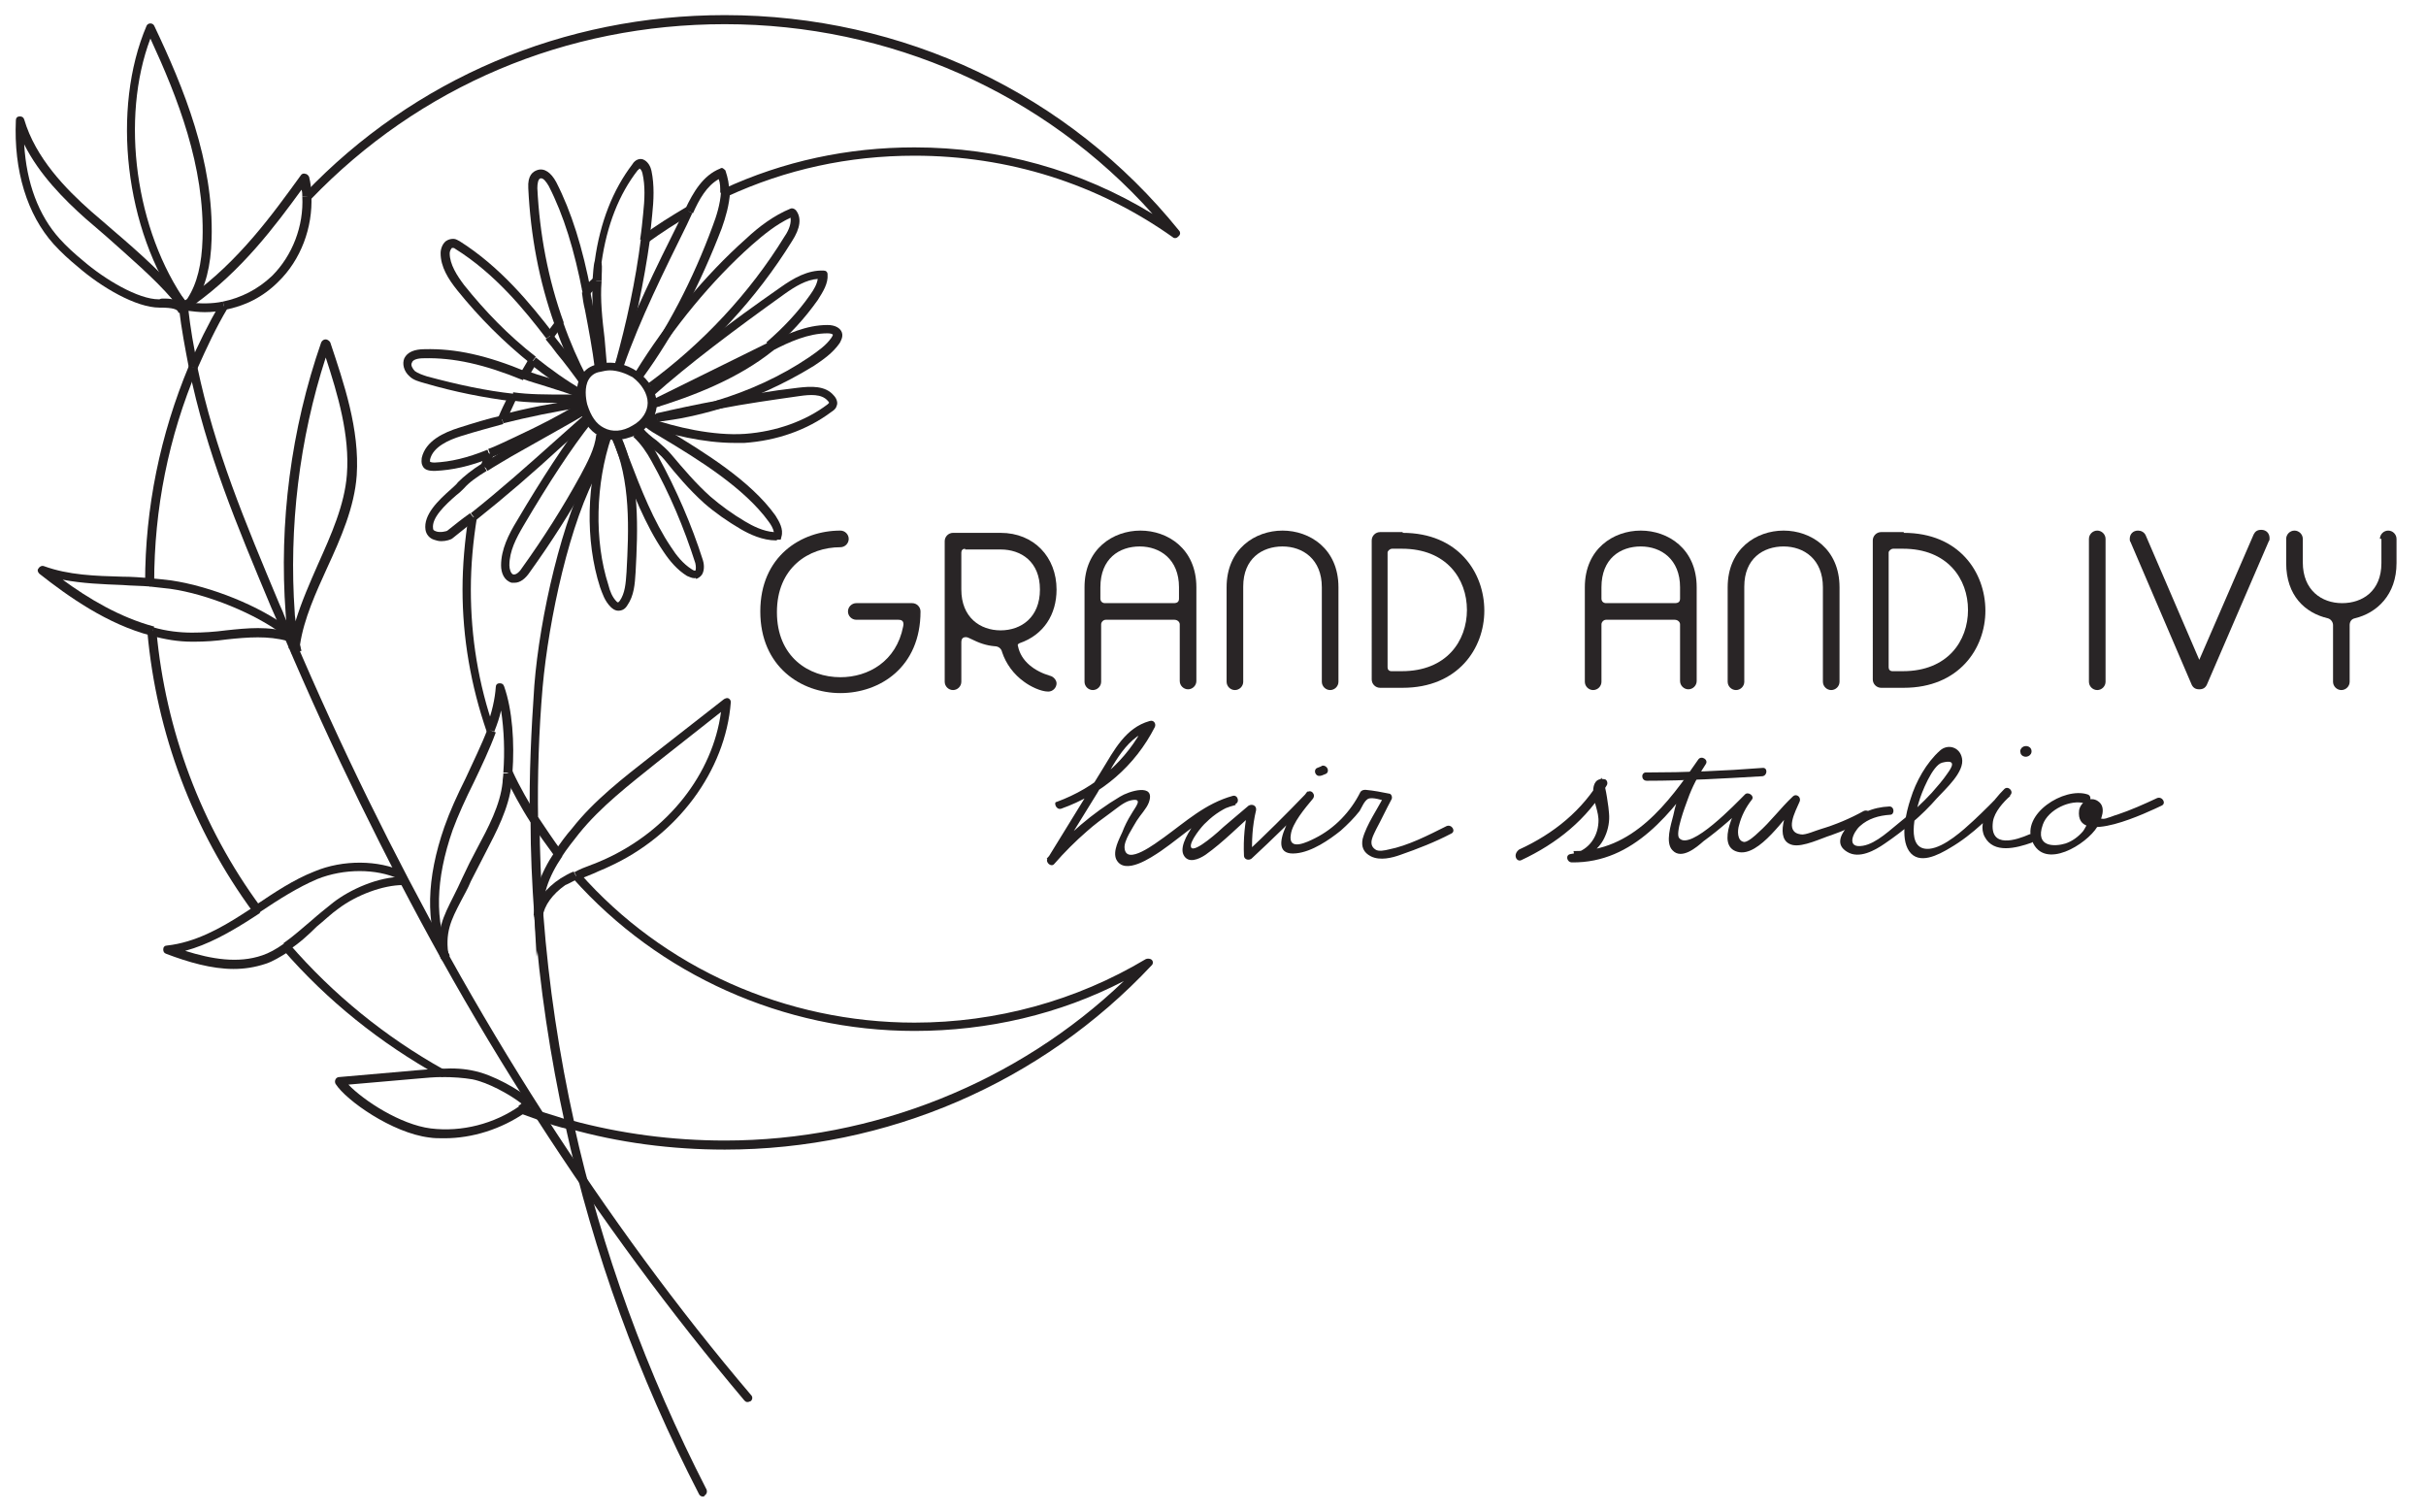 <?xml version="1.0" encoding="utf-8"?>
<!-- Generator: Adobe Illustrator 26.0.1, SVG Export Plug-In . SVG Version: 6.00 Build 0)  -->
<svg version="1.1" id="Layer_4" xmlns="http://www.w3.org/2000/svg" xmlns:xlink="http://www.w3.org/1999/xlink" x="0px" y="0px"
	 viewBox="0 0 321 200" style="enable-background:new 0 0 321 200;" xml:space="preserve">
<style type="text/css">
	.st0{opacity:0.97;}
	.st1{fill:#231F20;}
	.st2{fill:none;}
</style>
<g class="st0">
	<path class="st1" d="M113.3,82c-0.6,0-1.1-0.5-1.1-1.1s0.5-1.1,1.1-1.1h7.4c0.6,0,1.1,0.5,1.1,1.1c0,7.4-5.4,10.8-10.6,10.8
		c-5.2,0-10.6-3.5-10.6-10.8c0-7.3,5.4-10.7,10.6-10.7c0.6,0,1.1,0.5,1.1,1.1s-0.5,1.1-1.1,1.1c-4.2,0-8.4,2.7-8.4,8.6
		c0,5.9,4.2,8.6,8.4,8.6c3.7,0,7.4-2.1,8.3-6.7c0.2-0.8-0.3-0.9-0.6-0.9H113.3z"/>
	<path class="st1" d="M138.9,89.4c0.5,0.1,0.9,0.6,0.9,1c0,0.6-0.5,1.1-1.1,1.1c-1,0-2.4-0.7-3.2-1.3c-1.4-1-2.4-2.4-2.9-3.9
		c-0.1-0.5-0.5-0.8-1-0.8c-1.1-0.1-2-0.4-3.2-1c-0.2-0.1-0.4-0.2-0.6-0.2c-0.4,0-0.6,0.2-0.6,0.7v5.2c0,0.6-0.5,1.1-1.1,1.1
		c-0.6,0-1.1-0.5-1.1-1.1V71.6c0-0.6,0.5-1.1,1.1-1.1h6.3c4.4,0,7.4,3.2,7.4,7.5c0,3.3-1.7,6-4.9,7.1c-0.2,0.1-0.3,0.2-0.2,0.4
		C135.1,87.5,136.9,88.8,138.9,89.4z M127.7,72.6c-0.3,0-0.5,0.2-0.5,0.5V78c0,3.7,2.5,5.4,5.2,5.4s5.2-1.7,5.2-5.4
		c0-3.7-2.5-5.3-5.2-5.3H127.7z"/>
	<path class="st1" d="M145.7,90.2c0,0.6-0.5,1.1-1.1,1.1c-0.6,0-1.1-0.5-1.1-1.1V77.7c0-5.1,3.8-7.5,7.4-7.5c3.6,0,7.4,2.4,7.4,7.5
		v12.4c0,0.6-0.5,1.1-1.1,1.1s-1.1-0.5-1.1-1.1v-7.5c0-0.3-0.3-0.6-0.7-0.6h-9.1c-0.3,0-0.6,0.3-0.6,0.6V90.2z M156,77.7
		c0-3.7-2.5-5.4-5.2-5.4c-2.7,0-5.2,1.6-5.2,5.4v1.5c0,0.4,0.3,0.6,0.6,0.6h9.1c0.5,0,0.7-0.2,0.7-0.6V77.7z"/>
	<path class="st1" d="M164.5,90.2c0,0.6-0.5,1.1-1.1,1.1c-0.6,0-1.1-0.5-1.1-1.1V77.7c0-5.1,3.8-7.5,7.4-7.5c3.6,0,7.4,2.4,7.4,7.5
		v12.5c0,0.6-0.5,1.1-1.1,1.1s-1.1-0.5-1.1-1.1V77.7c0-3.7-2.5-5.4-5.2-5.4c-2.7,0-5.2,1.6-5.2,5.3V90.2z"/>
	<path class="st1" d="M185.6,70.5c7.3,0,10.8,5.2,10.8,10.3c0,5-3.5,10.2-10.8,10.2h-3c-0.6,0-1.1-0.5-1.1-1.1V71.5
		c0-0.6,0.5-1.1,1.1-1.1H185.6z M184.2,72.6c-0.3,0-0.6,0.3-0.6,0.5v15.2c0,0.3,0.2,0.5,0.5,0.5h1.4c5.9,0,8.6-4,8.6-8.1
		c0-4.1-2.7-8.1-8.6-8.1H184.2z"/>
	<path class="st1" d="M211.9,90.2c0,0.6-0.5,1.1-1.1,1.1c-0.6,0-1.1-0.5-1.1-1.1V77.7c0-5.1,3.8-7.5,7.4-7.5c3.6,0,7.4,2.4,7.4,7.5
		v12.4c0,0.6-0.5,1.1-1.1,1.1c-0.6,0-1.1-0.5-1.1-1.1v-7.5c0-0.3-0.3-0.6-0.7-0.6h-9.1c-0.3,0-0.6,0.3-0.6,0.6V90.2z M222.3,77.7
		c0-3.7-2.5-5.4-5.2-5.4c-2.7,0-5.2,1.6-5.2,5.4v1.5c0,0.4,0.3,0.6,0.6,0.6h9.1c0.5,0,0.7-0.2,0.7-0.6V77.7z"/>
	<path class="st1" d="M230.8,90.2c0,0.6-0.5,1.1-1.1,1.1c-0.6,0-1.1-0.5-1.1-1.1V77.7c0-5.1,3.8-7.5,7.4-7.5c3.6,0,7.4,2.4,7.4,7.5
		v12.5c0,0.6-0.5,1.1-1.1,1.1c-0.6,0-1.1-0.5-1.1-1.1V77.7c0-3.7-2.5-5.4-5.2-5.4c-2.7,0-5.2,1.6-5.2,5.3V90.2z"/>
	<path class="st1" d="M251.9,70.5c7.3,0,10.8,5.2,10.8,10.3c0,5-3.5,10.2-10.8,10.2h-3c-0.6,0-1.1-0.5-1.1-1.1V71.5
		c0-0.6,0.5-1.1,1.1-1.1H251.9z M250.5,72.6c-0.3,0-0.6,0.3-0.6,0.5v15.2c0,0.3,0.2,0.5,0.5,0.5h1.4c5.9,0,8.6-4,8.6-8.1
		c0-4.1-2.7-8.1-8.6-8.1H250.5z"/>
	<path class="st1" d="M276.4,71.3c0-0.6,0.5-1.1,1.1-1.1c0.6,0,1.1,0.5,1.1,1.1v18.9c0,0.6-0.5,1.1-1.1,1.1c-0.6,0-1.1-0.5-1.1-1.1
		V71.3z"/>
	<path class="st1" d="M281.9,71.7c-0.1-0.1-0.1-0.3-0.1-0.4c0-0.6,0.4-1.1,1.1-1.1c0.4,0,0.8,0.2,1,0.6l7.1,16.5l7.2-16.6
		c0.2-0.4,0.5-0.6,1-0.6c0.7,0,1.1,0.5,1.1,1.1c0,0.2,0,0.3-0.1,0.4L292,90.6c-0.2,0.4-0.5,0.6-1,0.6c-0.5,0-0.8-0.2-1-0.6
		L281.9,71.7z"/>
	<path class="st1" d="M314.9,71.3c0-0.6,0.5-1.1,1.1-1.1c0.6,0,1.1,0.5,1.1,1.1v3.2c0,4.2-2.6,6.6-5.5,7.3c-0.5,0.1-0.7,0.5-0.7,0.9
		v7.5c0,0.6-0.5,1.1-1.1,1.1c-0.6,0-1.1-0.5-1.1-1.1v-7.5c0-0.4-0.3-0.8-0.7-0.9c-3-0.7-5.5-3-5.5-7.3v-3.2c0-0.6,0.5-1.1,1.1-1.1
		c0.6,0,1.1,0.5,1.1,1.1v3.1c0,3.7,2.5,5.4,5.2,5.4c2.7,0,5.2-1.6,5.2-5.3V71.3z"/>
</g>
<g>
	<path class="st2" d="M79,37.1"/>
	<path class="st2" d="M85.4,31.7"/>
	<path class="st1" d="M64.7,62l-1.1-0.3c0.2-0.6,0.4-1.2,0.6-1.9l1.1,0.4C65.1,60.8,64.9,61.4,64.7,62z"/>
	<path class="st1" d="M85.7,32.1L85,31.2c1.8-1.4,3.8-2.6,5.8-3.8l0.6,1C89.5,29.5,87.5,30.8,85.7,32.1z"/>
	<path class="st1" d="M77.9,39.1l-0.9-0.8c0.5-0.5,1-1.1,1.5-1.5l0.8,0.8C78.9,38,78.4,38.5,77.9,39.1z"/>
	<path class="st2" d="M64.7,60"/>
	<path class="st2" d="M66.4,55.5"/>
	<path class="st1" d="M69.9,49.9l-1-0.6c0.4-0.7,0.8-1.3,1.1-1.9l1,0.6C70.7,48.6,70.3,49.2,69.9,49.9z"/>
	<path class="st1" d="M67,55.7l-1.1-0.4c0.4-1,0.9-2,1.4-3l1,0.5C67.9,53.7,67.4,54.7,67,55.7z"/>
	<path class="st2" d="M72.7,44.5"/>
	<path class="st2" d="M70.5,47.7"/>
	<path class="st2" d="M62.6,68.4"/>
	<path class="st2" d="M64.2,61.8"/>
	<path class="st2" d="M77.5,38.7"/>
	<path class="st2" d="M73.9,42.8"/>
	<path class="st1" d="M73.2,44.8l-0.9-0.7c0.4-0.5,0.8-1.1,1.3-1.7l0.9,0.7C73.9,43.8,73.5,44.3,73.2,44.8z"/>
	<path class="st1" d="M95.9,152.1c-7,0-14-0.9-20.7-2.8l0.3-1.1c6.6,1.8,13.5,2.7,20.4,2.7c19.7,0,38.8-7.7,52.8-21.1
		c-8.5,4.4-18,6.6-27.7,6.6c-17.3,0-33.8-7.4-45.2-20.2l0.9-0.7c11.1,12.6,27.3,19.8,44.3,19.8c10.8,0,21.4-2.9,30.6-8.4
		c0.2-0.1,0.6-0.1,0.8,0.1c0.2,0.2,0.2,0.5,0,0.7C137.8,143.3,117.3,152.1,95.9,152.1z"/>
	<path class="st2" d="M76.3,115.9"/>
	<path class="st2" d="M73.9,113"/>
	<g>
		<path class="st1" d="M58.4,126.9C51,113.6,44,99.3,37.7,84.5l1.1-0.4c6.3,14.8,13.3,29,20.7,42.3L58.4,126.9z"/>
		<path class="st1" d="M37.7,84.5c-0.5-1.1-0.9-2.1-1.4-3.2l-0.4-0.9c-4.6-11-8.6-20.5-10.9-31.7l1.1-0.2C28.4,59.5,32.4,69,37,80
			l0.4,0.9c0.4,1.1,0.9,2.1,1.3,3.2L37.7,84.5z"/>
		<path class="st1" d="M58.4,126.9l1-0.5L58.4,126.9z M58.9,126.7l0.5-0.3L58.9,126.7z"/>
		<path class="st1" d="M71,147.9c-4.3-6.7-8.6-13.8-12.6-21l1-0.5c4,7.2,8.2,14.2,12.5,20.9L71,147.9z"/>
		<path class="st1" d="M25,48.7c-0.5-2.6-1-5.2-1.3-7.8l1.2-0.1c0.3,2.6,0.7,5.1,1.3,7.7L25,48.7z"/>
		<path class="st1" d="M98.9,185.5c-0.2,0-0.3-0.1-0.4-0.2c-9.7-11.5-19-24.1-27.5-37.3c-0.2-0.3-0.1-0.6,0.2-0.8
			c0.3-0.2,0.6-0.1,0.8,0.2c8.5,13.2,17.7,25.8,27.4,37.2c0.2,0.2,0.2,0.6-0.1,0.8C99.2,185.4,99.1,185.5,98.9,185.5z"/>
		<path class="st1" d="M24.6,41.4C24.6,41.4,24.6,41.4,24.6,41.4c-0.2,0-0.3-0.1-0.4-0.2C24.1,41.1,24,41,24,41
			c0.1,0.1,0.4,0.1,0.6-0.1l-0.9-0.8l0.5-0.2c0.3,0,0.6,0.2,0.8,0.5l-0.2,0.1l0.4,0.3l-0.1,0.1c-0.1,0.1-0.1,0.2-0.2,0.2
			C25,41.3,24.8,41.4,24.6,41.4z"/>
		<polygon class="st1" points="23.8,40.8 23.7,40.7 24.2,40.4 24.6,40 24.7,40.1 24.2,40.4 		"/>
		<path class="st1" d="M25.3,40.9l-0.9-0.7c0.2-0.2,0.3-0.5,0.5-0.7l1,0.6C25.7,40.3,25.5,40.6,25.3,40.9z"/>
		<path class="st1" d="M24.2,41.2c-0.2,0-0.4-0.1-0.5-0.3c-0.1-0.2-0.2-0.6,0.1-0.8c0.2-0.2,0.4-0.2,0.6-0.2
			c0.2,0.1,0.4,0.3,0.4,0.5c0,0.5-0.2,0.6-0.4,0.7C24.4,41.2,24.3,41.2,24.2,41.2z M24.3,40.6l0.4,0.3c0.1-0.1,0.2-0.3,0-0.6
			L24.3,40.6z M24.1,40.1c-0.3,0.1-0.4,0.3-0.4,0.5l0.5-0.1L24.1,40.1z"/>
		<path class="st1" d="M23.7,40.5c0,0,0-0.1,0-0.1l1.1-0.2c0,0.1,0,0.1,0,0.2L23.7,40.5z"/>
		<polygon class="st1" points="23.7,40.5 24.8,40.3 24.8,40.3 		"/>
		<polygon class="st1" points="23.8,40.9 23.8,40.7 24.7,40.1 24.8,40.2 		"/>
		<path class="st1" d="M23.7,40.6L23.7,40.6l1.1-0.2c0,0.1,0,0.1,0,0.2L23.7,40.6z"/>
		<path class="st1" d="M23.8,40.7c-7.3-10.3-9.1-26.3-4.4-37.3c0.1-0.2,0.3-0.3,0.5-0.3c0.2,0,0.4,0.1,0.5,0.3
			c3.9,8.2,7.9,17.9,7.6,28.2c-0.1,3.6-0.8,6.4-2.2,8.5l-1-0.6c1.3-2,1.9-4.6,2-7.9c0.3-9.6-3.3-18.7-6.9-26.5
			c-4,10.6-2,25.4,4.8,35L23.8,40.7z"/>
		<path class="st1" d="M23.6,41.4c0-0.5-0.8-0.7-2.4-0.7c0,0-0.1,0-0.1,0c-3.1,0-7.7-2.7-10.8-5.4c-1.1-0.9-2.2-1.9-3.2-3
			c-3.5-3.9-5.3-9.7-5-16.4c0-0.3,0.2-0.5,0.5-0.5c0.3,0,0.5,0.1,0.6,0.4C4.7,20.9,8.7,25,12.1,28c0.9,0.8,1.9,1.6,2.9,2.5
			c3.4,2.9,7.2,6.3,9.7,9.5l-0.3,0.2c0.2,0.2,0.4,0.6,0.4,1L23.6,41.4z M21.6,39.5c0.4,0,0.8,0,1.2,0.1c-2.4-2.8-5.7-5.6-8.6-8.2
			c-1-0.9-2-1.7-2.9-2.5c-2.8-2.5-6.1-5.8-8.1-9.8c0.3,5.1,1.9,9.4,4.7,12.5c0.9,1,2,2,3.1,2.9c2.9,2.5,7.3,5.1,10,5.1
			c0,0,0.1,0,0.1,0C21.3,39.5,21.4,39.5,21.6,39.5z"/>
		<path class="st1" d="M24.8,40.9L24.1,40c0.3-0.2,0.6-0.4,0.9-0.6l0.7,0.9C25.4,40.5,25.1,40.7,24.8,40.9z"/>
		<path class="st1" d="M25.7,40.3L25,39.3c6.6-4.7,11.1-11,14.8-16.1c0.1-0.2,0.4-0.3,0.6-0.2c0.2,0,0.4,0.2,0.5,0.4
			c0.2,0.8,0.3,1.6,0.3,2.5L40,26c0-0.3,0-0.6-0.1-0.9C36.4,29.9,32,35.8,25.7,40.3z"/>
		<path class="st1" d="M24.1,41L24,41c-0.2,0-0.3-0.1-0.5-0.1l0.3-1.1c0.1,0,0.3,0.1,0.4,0.1l0.1,0L24.1,41z"/>
		<path class="st1" d="M29.7,41l-0.2-1.1c2.4-0.5,4.6-1.6,6.5-3.4c2.7-2.7,4.2-6.6,4-10.5l1.2-0.1c0.2,4.2-1.4,8.5-4.4,11.4
			C34.8,39.3,32.4,40.5,29.7,41z"/>
		<path class="st1" d="M27.1,41.3c-0.8,0-1.6-0.1-2.4-0.2l0.2-1.1c1.6,0.2,3.2,0.2,4.6-0.1l0.2,1.1C28.9,41.2,28,41.3,27.1,41.3z"/>
		<polygon class="st1" points="24.2,41 24.1,41 24.2,40.4 24.2,39.9 24.2,40.4 24.3,39.9 24.2,40.4 		"/>
		<path class="st1" d="M24.8,41.1c-0.2,0-0.3,0-0.4-0.1l0.2-1.1c0.1,0,0.2,0,0.4,0.1l0,0.6L24.8,41.1z"/>
		<polygon class="st1" points="24.6,41 24,40.1 24.1,40 24.8,40.9 		"/>
		<polygon class="st1" points="24.3,41 24.1,41 24.3,39.9 24.5,39.9 		"/>
		<path class="st1" d="M39,85.2c-0.3-0.1-0.6-0.2-1-0.3l0.3-1.1c0.4,0.1,0.8,0.2,1.1,0.4L39,85.2z"/>
		<path class="st1" d="M20,84.1c-5.8-1.5-11-5.2-14.8-8.2c-0.2-0.2-0.3-0.5-0.1-0.7c0.1-0.2,0.4-0.4,0.7-0.3
			c3.3,1.2,6.8,1.3,10.4,1.4c1.2,0,2.5,0.1,3.8,0.2l-0.1,1.1c-1.2-0.1-2.5-0.1-3.7-0.2c-2.6-0.1-5.3-0.2-7.9-0.7
			c3.4,2.5,7.6,5,12.1,6.2L20,84.1z"/>
		<path class="st1" d="M25.7,84.9c-0.1,0-0.2,0-0.3,0c-1.8,0-3.6-0.3-5.4-0.8l0.3-1.1c1.7,0.5,3.5,0.7,5.1,0.7c1.5,0,3-0.1,4.5-0.3
			c2.8-0.3,5.7-0.6,8.4,0.3L38,84.8c-2.5-0.7-5.2-0.5-8-0.2C28.6,84.8,27.1,84.9,25.7,84.9z"/>
		<path class="st1" d="M37.5,84c-3.7-2.8-10-5.4-15-6.1c-0.8-0.1-1.7-0.2-2.7-0.3l0.1-1.1c1.1,0.1,2,0.2,2.8,0.3
			c5.3,0.8,11.7,3.4,15.5,6.3L37.5,84z"/>
		<path class="st1" d="M38.6,86.5c-0.1-0.2-0.1-0.4-0.2-0.7l-0.2,0c0-0.1,0-0.3,0.1-0.4c-0.3-1.4-0.4-2.8-0.5-4.2
			c-0.9-12,0.7-24.4,4.7-35.9c0.1-0.2,0.3-0.4,0.6-0.4c0,0,0,0,0,0c0.2,0,0.5,0.2,0.6,0.4c1.8,5.4,3.9,11.5,3.5,17.6
			c-0.3,4.2-2.1,8.3-3.9,12.2c-1.5,3.3-3.1,6.8-3.6,10.2c0.1,0.3,0.1,0.6,0.2,0.8L38.6,86.5z M43.1,47.3
			c-3.5,10.8-4.9,22.5-4.1,33.8c0,0.4,0.1,0.8,0.1,1.1c0.8-2.6,1.9-5.1,3-7.6c1.7-3.8,3.5-7.8,3.8-11.8
			C46.3,57.6,44.7,52.2,43.1,47.3z"/>
		<path class="st1" d="M38.2,125.7l-0.7-0.9c1.3-0.9,2.5-2,3.7-3c0.9-0.8,1.9-1.6,2.9-2.4c2.2-1.7,5.9-3.4,9.2-3.4l0,1.1
			c-2.6,0-6.1,1.3-8.5,3.1c-1,0.7-1.9,1.6-2.9,2.4C40.8,123.7,39.6,124.8,38.2,125.7z"/>
		<path class="st1" d="M34.3,120.8l-0.7-0.9l0.3-0.2c2.4-1.6,4.9-3.3,7.7-4.4c3.8-1.6,8.5-1.5,11.7,0l-0.5,1c-3-1.4-7.3-1.4-10.8,0
			c-2.6,1.1-5.1,2.7-7.5,4.3L34.3,120.8z"/>
		<path class="st1" d="M30.9,128.2c-2.9,0-6-0.9-8.9-2c-0.3-0.1-0.4-0.3-0.4-0.6c0-0.3,0.2-0.5,0.5-0.5c3.7-0.4,7.1-2.3,9.9-4.1
			c0.6-0.4,1.1-0.7,1.7-1.1l0.7,0.9c-0.6,0.4-1.1,0.7-1.7,1.1c-2.4,1.5-5.2,3.1-8.2,3.9c3.5,1.1,7,1.7,10.2,0.6
			c0.9-0.3,1.8-0.8,2.8-1.5l0.2-0.1l0.7,0.9l-0.1,0.1c0,0-0.1,0.1-0.1,0.1c-1.1,0.7-2.1,1.3-3,1.6C33.7,128,32.3,128.2,30.9,128.2z"
			/>
		<path class="st1" d="M58.9,127.2c-0.2,0-0.4-0.1-0.5-0.3c0,0,0,0,0-0.1l0.3-0.1l-0.4,0.1c0,0,0,0,0-0.1l0.5-0.1l0.6-0.2l0,0
			l-0.5,0.2l0.5-0.1c0,0.3-0.1,0.6-0.4,0.6C59,127.2,59,127.2,58.9,127.2z"/>
		<path class="st1" d="M67.8,102.3l-1.2-0.1c0.2-2.7,0.1-5.6-0.3-8.2c-0.2,0.9-0.5,1.8-0.9,2.8l-1.1-0.4c0.8-2.1,1.2-4,1.3-5.5
			c0-0.3,0.2-0.5,0.5-0.5c0.3,0,0.5,0.1,0.6,0.4C67.8,93.9,68.1,98.3,67.8,102.3z"/>
		<path class="st1" d="M58.4,126.9c-2.1-4.8-2-10.6,0.4-17.5c0.7-2,1.7-4.2,2.8-6.4c1-2.2,2.1-4.4,2.9-6.5l1.1,0.4
			c-0.8,2.2-1.9,4.5-2.9,6.6c-1.1,2.2-2.1,4.4-2.8,6.3c-2.3,6.6-2.4,12.1-0.4,16.7L58.4,126.9z"/>
		<path class="st1" d="M58.3,126.8c-0.7-3.6,0.4-5.6,1.7-8.2c0.4-0.8,0.8-1.6,1.2-2.5c0.6-1.3,1.2-2.5,1.9-3.8
			c1.5-2.8,3.1-5.8,3.4-8.8c0-0.4,0.1-0.8,0.1-1.2l1.2,0.1c0,0.4-0.1,0.9-0.1,1.3c-0.4,3.3-2,6.3-3.5,9.2c-0.6,1.2-1.3,2.5-1.9,3.7
			c-0.4,1-0.9,1.8-1.3,2.6c-1.3,2.5-2.2,4.2-1.6,7.5L58.3,126.8z"/>
		<path class="st1" d="M69.3,147.2l-0.7-0.9c0.2-0.1,0.3-0.2,0.4-0.3c-1.7-1.3-4.5-2.8-6.5-3.2c-1.2-0.2-2.5-0.3-4.1-0.3l0-1.1
			c1.7-0.1,3.1,0,4.4,0.3c2.4,0.5,5.8,2.4,7.6,3.9c0.1,0.1,0.2,0.3,0.2,0.4c0,0.2-0.1,0.3-0.2,0.4C70.1,146.7,69.7,146.9,69.3,147.2
			z"/>
		<path class="st1" d="M58.8,150.6c-0.7,0-1.4,0-2-0.1c-4.9-0.6-11-4.9-12.4-7.1c-0.1-0.2-0.1-0.4,0-0.6c0.1-0.2,0.3-0.3,0.5-0.3
			l10.3-0.9c1.1-0.1,2.3-0.2,3.4-0.2l0,1.1c-1.1,0-2.2,0.1-3.3,0.2l-9.2,0.8c2,2.1,6.9,5.3,10.9,5.8c4.1,0.5,8.4-0.6,11.8-3l0.7,0.9
			C66.3,149.4,62.5,150.6,58.8,150.6z"/>
		<path class="st1" d="M64.4,96.8c-2.1-6.1-3.2-12.4-3.2-18.8c0-3.2,0.3-6.5,0.8-9.7l1.1,0.2c-0.5,3.1-0.8,6.3-0.8,9.5
			c0,6.3,1,12.5,3.1,18.5L64.4,96.8z"/>
		<path class="st2" d="M65,96.6"/>
		<path class="st2" d="M67.3,102.2"/>
		<path class="st1" d="M70.2,108.8c-1.3-2-2.4-4.1-3.5-6.3l1.1-0.5c1,2.2,2.2,4.2,3.4,6.2L70.2,108.8z"/>
		<path class="st1" d="M155.5,31.5c-0.1,0-0.2,0-0.3-0.1c-10-7.1-21.8-10.8-34.2-10.8c-8.7,0-17,1.8-24.8,5.4l-0.5-1
			c8-3.7,16.5-5.5,25.3-5.5c11.2,0,22,3,31.5,8.8c-14.3-16-34.8-25.1-56.6-25.1c-21,0-40.4,8.2-54.8,23.2l-0.8-0.8
			C54.8,10.4,74.6,2,95.9,2c23.6,0,45.5,10.4,60.1,28.5c0.2,0.2,0.2,0.5,0,0.7C155.8,31.4,155.7,31.5,155.5,31.5z"/>
		<path class="st1" d="M26.1,48.8l-1.1-0.4c1.2-2.8,2.6-5.6,4.1-8.2l1,0.6C28.6,43.3,27.3,46.1,26.1,48.8z"/>
		<path class="st2" d="M20.1,83.6"/>
		<polygon class="st1" points="20.4,77.1 19.3,77.1 20.4,77.1 		"/>
		<path class="st2" d="M40.6,25.9"/>
		<path class="st2" d="M29.6,40.5"/>
		<path class="st1" d="M20.4,77.1l-1.2,0c0-9.9,2-19.6,5.8-28.7l1.1,0.4C22.3,57.8,20.4,67.3,20.4,77.1z"/>
		<path class="st2" d="M69,146.8"/>
		<path class="st2" d="M58.5,142"/>
		<path class="st1" d="M75.2,149.4c-1.3-0.3-2.6-0.7-3.9-1.2l0.4-1.1c1.3,0.4,2.6,0.8,3.8,1.2L75.2,149.4z"/>
		<path class="st1" d="M71.3,148.2c-0.8-0.3-1.7-0.6-2.5-0.9l0.4-1.1c0.8,0.3,1.6,0.6,2.5,0.9L71.3,148.2z"/>
		<path class="st1" d="M58.2,142.4c-7.9-4.4-14.9-10-20.8-16.8l0.9-0.7c5.8,6.7,12.7,12.3,20.4,16.6L58.2,142.4z"/>
		<path class="st2" d="M34,120.4"/>
		<path class="st2" d="M37.9,125.3"/>
		<path class="st1" d="M33.5,120.7c-8-10.9-12.8-23.7-14-37.1l1.2-0.1c1.2,13.1,5.9,25.8,13.8,36.5L33.5,120.7z"/>
	</g>
	<path class="st2" d="M91.1,27.9"/>
	<path class="st2" d="M95.9,25.5"/>
	<path class="st1" d="M73.4,113.3c-1.1-1.5-2.2-3-3.2-4.6l1-0.6c1,1.5,2,3,3.1,4.5L73.4,113.3z"/>
	<path class="st2" d="M67.8,52.5"/>
	<path class="st2" d="M69.4,49.6"/>
	<path class="st1" d="M81.4,58.2c-0.8,0-1.5-0.2-2.1-0.5c-1.3-0.7-2.2-2-2.7-3.8c-0.1-0.4-0.7-2.6,0.3-4.2c0.5-0.8,1.2-1.3,2.2-1.5
		c1.8-0.5,3.7-0.1,5.3,1c1.5,1.1,2.5,2.7,2.5,4.3c0,1.5-1,3-2.6,4C83.4,57.9,82.4,58.2,81.4,58.2z M80.7,49c-0.4,0-0.9,0.1-1.3,0.2
		l0,0c-0.7,0.1-1.2,0.5-1.5,1c-0.6,1-0.4,2.5-0.2,3.3c0.5,1.6,1.2,2.6,2.2,3.1c1.1,0.6,2.5,0.5,3.8-0.3c1.3-0.7,2-1.9,2-3
		c0-1.2-0.8-2.5-2-3.4C82.8,49.4,81.7,49,80.7,49z"/>
	<path class="st1" d="M74.8,148.9c-2-9.1-3.4-18.4-4.1-27.7l1.2-0.1c0.7,9.2,2.1,18.5,4.1,27.5L74.8,148.9z"/>
	<polygon class="st1" points="70.7,121.3 70.7,121.2 71.8,121.1 71.8,121.2 	"/>
	<path class="st1" d="M70.7,121.2c-0.3-4.2-0.5-8.5-0.5-12.7l1.2,0c0,4.2,0.2,8.5,0.5,12.7L70.7,121.2z"/>
	<path class="st1" d="M70.1,108.5c-0.1-6,0.2-12,0.6-17.8c0.7-9,3.7-22.3,7.6-29.2l1,0.6c-3.9,6.8-6.7,19.9-7.5,28.8
		c-0.5,5.8-0.7,11.8-0.6,17.7L70.1,108.5z"/>
	<path class="st1" d="M93,198c-0.2,0-0.4-0.1-0.5-0.3c-8-15.5-14-31.9-17.7-48.8c-0.1-0.3,0.1-0.6,0.4-0.7c0.3-0.1,0.6,0.1,0.7,0.4
		c3.7,16.8,9.7,33.1,17.6,48.5c0.1,0.3,0,0.6-0.3,0.8C93.2,198,93.1,198,93,198z"/>
	<path class="st1" d="M70.7,121.2c-0.2-2.8,0.7-5.5,2.7-8.5l1,0.6c-1.9,2.8-2.7,5.3-2.5,7.8L70.7,121.2z"/>
	<path class="st1" d="M76.5,116.4l-0.5-1c0.7-0.4,1.5-0.7,2.3-1c0.6-0.2,1.2-0.5,1.7-0.7c8.4-3.8,14.3-11.3,15.4-19.5l-8.5,6.7
		c-3.6,2.9-7.4,5.8-10.3,9.4c-0.7,0.9-1.6,2-2.3,3.1l-1-0.6c0.8-1.2,1.6-2.3,2.4-3.2c2.9-3.7,6.8-6.7,10.5-9.6l9.6-7.5
		c0.2-0.1,0.4-0.2,0.6-0.1c0.2,0.1,0.3,0.3,0.3,0.5c-0.7,9.1-7.1,17.7-16.2,21.8c-0.6,0.3-1.2,0.5-1.8,0.8
		C78,115.8,77.2,116.1,76.5,116.4z"/>
	<path class="st1" d="M71.8,121.3l-1.2-0.2c0.3-1.9,1.6-3.6,3.6-4.9c0.5-0.3,1-0.6,1.7-0.9l0.5,1c-0.6,0.3-1.1,0.6-1.6,0.8
		C73.1,118.3,72,119.8,71.8,121.3z"/>
	<polygon class="st1" points="71,126.6 70.7,121.2 70.9,121.2 70.7,121.2 70.7,121.1 71.1,121.2 71.8,121.1 71.8,121.2 71.3,121.2 
		71.8,121.3 71.8,121.3 71.8,121.3 71.8,121.3 	"/>
	<path class="st1" d="M82.5,48.4l-1.1-0.3c1.5-5.4,2.7-10.9,3.4-16.5l1.2,0.1C85.2,37.4,84,43,82.5,48.4z"/>
	<path class="st1" d="M79.1,48.3c-0.1-1.1-0.2-2.3-0.3-3.4c-0.3-2.6-0.5-5.2-0.4-7.8l1.2,0.1c-0.2,2.4,0.1,5.1,0.4,7.6
		c0.1,1.1,0.2,2.3,0.3,3.5L79.1,48.3z"/>
	<path class="st1" d="M79.6,37.2l-1.2-0.1c0.1-1,0.1-1.9,0.3-2.6c0.7-5.1,2.4-9.4,5-12.8c0.1-0.2,0.4-0.5,0.7-0.6
		c0.3-0.1,0.6-0.1,0.9,0.1c0.5,0.3,0.8,0.9,0.9,1.4c0.4,1.9,0.3,3.9,0.1,5.8c-0.1,1-0.2,2.1-0.4,3.4l-1.2-0.1
		c0.2-1.3,0.3-2.4,0.4-3.4c0.2-1.9,0.3-3.7-0.1-5.4c-0.1-0.4-0.3-0.6-0.4-0.6c0,0-0.1,0.2-0.2,0.2c-2.5,3.2-4.1,7.3-4.8,12.2
		C79.7,35.4,79.6,36.2,79.6,37.2z"/>
	<path class="st1" d="M91.6,28.2l-1-0.5l0.1-0.1c1-2.1,2.3-4.4,4.6-5.3c0.1-0.1,0.3-0.1,0.4,0c0.1,0.1,0.3,0.2,0.3,0.3
		c0.3,0.9,0.5,1.8,0.5,2.9l-1.2,0c0-0.7,0-1.3-0.2-1.8c-1.6,0.9-2.6,2.7-3.4,4.5L91.6,28.2z"/>
	<path class="st1" d="M85.1,49.9l-0.9-0.7c4-5.5,7.5-12.2,10.1-19.3c0.5-1.3,1-2.9,1.1-4.5l1.2,0c-0.1,1.7-0.6,3.4-1.1,4.8
		C92.7,37.5,89.2,44.3,85.1,49.9z"/>
	<path class="st1" d="M82.5,48.5l-1.1-0.4c2.3-6.4,5.4-12.7,8.5-18.9l0.7-1.5l1,0.5l-0.7,1.5C87.9,35.8,84.7,42.2,82.5,48.5z"/>
	<path class="st1" d="M76.6,50.6c-1.2-2.4-2.3-5-3.2-7.6l1.1-0.4c0.9,2.6,2,5.1,3.2,7.4L76.6,50.6z"/>
	<path class="st1" d="M73.4,43c-2.1-5.9-3.2-11.9-3.5-18.1c-0.1-1.7,0.6-2.2,1.2-2.4c0.9-0.3,1.8,0.3,2.5,1.6
		c2,3.9,3.5,8.7,4.6,14.5l-1.1,0.2c-1.1-5.7-2.5-10.3-4.5-14.2c-0.3-0.5-0.7-1.1-1.1-1c-0.3,0.1-0.4,0.7-0.4,1.3
		c0.3,6,1.4,12,3.5,17.8L73.4,43z"/>
	<path class="st1" d="M78.7,48.7c-0.3-2.4-0.8-5.1-1.3-7.7c-0.2-0.8-0.3-1.5-0.4-2.3l1.1-0.2c0.1,0.7,0.3,1.5,0.4,2.3
		c0.5,2.6,1,5.3,1.3,7.8L78.7,48.7z"/>
	<path class="st1" d="M70.2,48.1c-3.6-2.9-6.8-6.1-9.7-9.7c-1.2-1.5-2.2-3.1-2.2-4.9c0-0.5,0.2-1.2,0.7-1.6c0.3-0.2,0.6-0.3,1-0.3
		c0.3,0,0.6,0.2,0.8,0.3c5.4,3.4,9.4,8.3,12.4,12.2l-0.9,0.7c-2.9-3.8-6.8-8.6-12.1-11.9c-0.1-0.1-0.2-0.1-0.3-0.1c0,0,0,0-0.1,0
		c-0.1,0.1-0.3,0.4-0.3,0.7c0,1.5,1,3,1.9,4.2c2.8,3.5,5.9,6.7,9.5,9.5L70.2,48.1z"/>
	<path class="st1" d="M76.5,52.6c-2.1-1.3-4.3-2.8-6.3-4.4l0.7-0.9c2,1.6,4.1,3.1,6.2,4.3L76.5,52.6z"/>
	<path class="st1" d="M76.7,50.7c-0.9-1.2-1.9-2.6-3-3.9c-0.5-0.7-1-1.3-1.5-1.9l0.9-0.7c0.5,0.6,1,1.3,1.5,1.9c1,1.3,2.1,2.7,3,4
		L76.7,50.7z"/>
	<path class="st1" d="M76.5,52.6c-1-0.5-2.5-0.9-4-1.4c-1.2-0.4-2.4-0.7-3.4-1.1l0.5-1.1c0.9,0.4,2,0.7,3.3,1.1
		c1.5,0.4,3,0.9,4.1,1.4L76.5,52.6z"/>
	<path class="st1" d="M67.8,53.1c-3.8-0.5-7.5-1.2-11.6-2.4c-0.7-0.2-1.5-0.4-2-0.9c-0.8-0.7-1-1.7-0.7-2.4c0.4-0.8,1.3-1.2,2.7-1.2
		c4.1-0.1,8.2,0.8,13.5,3l-0.5,1.1c-5.1-2.1-9.2-3-13.1-2.9c-0.9,0-1.5,0.2-1.6,0.6c-0.2,0.3,0.1,0.8,0.4,1.1c0.4,0.3,1,0.5,1.6,0.7
		c4.1,1.1,7.8,1.9,11.5,2.3L67.8,53.1z"/>
	<path class="st1" d="M76.8,53.3c-0.6,0-1.3,0-1.9,0c-2.4,0-5,0-7.1-0.3l0.1-1.1c2,0.3,4.5,0.3,6.9,0.3c0.7,0,1.3,0,1.9,0L76.8,53.3
		z"/>
	<path class="st1" d="M57.4,62.3c-0.8,0-1.3-0.2-1.5-0.7c-0.2-0.4-0.1-0.8-0.1-1c0.5-2.3,3-3.4,4.9-4c1.9-0.6,3.8-1.2,5.6-1.6
		l0.3,1.1c-1.8,0.5-3.7,1-5.6,1.6c-1.6,0.5-3.7,1.4-4.1,3.1c0,0.2,0,0.3,0,0.3c0,0,0.2,0.1,0.6,0.1c2.1-0.1,4.3-0.6,7-1.7l0.4,1.1
		c-2.7,1.1-5.1,1.6-7.3,1.7C57.6,62.3,57.5,62.3,57.4,62.3z"/>
	<path class="st1" d="M65,60.5l-0.4-1.1c1.1-0.4,2.3-1,3.8-1.7c3.2-1.5,5.5-2.7,8.2-4.3l0.6,1c-2.7,1.6-5,2.8-8.2,4.3
		C67.3,59.5,66.1,60.1,65,60.5z"/>
	<path class="st1" d="M66.6,56l-0.3-1.1c3.3-0.9,7.1-1.6,10.5-2.1l0.2,1.1C73.6,54.4,69.8,55.2,66.6,56z"/>
	<path class="st1" d="M64.5,62.3l-0.6-1c0.6-0.4,1.2-0.7,1.8-1.1c1.8-1.1,3.8-2.1,5.6-3.2c1.9-1.1,3.8-2.1,5.6-3.2l0.6,1
		c-1.8,1.1-3.7,2.1-5.6,3.2c-1.9,1.1-3.8,2.1-5.6,3.2C65.6,61.6,65,62,64.5,62.3z"/>
	<path class="st1" d="M58.4,71.6c-0.4,0-0.7-0.1-1-0.2c-0.6-0.2-1-0.7-1.1-1.3c-0.3-2,1.7-3.9,3.4-5.4c0.3-0.3,0.7-0.6,0.9-0.9
		c0.8-0.8,1.8-1.6,3.2-2.5l0.6,1c-1.3,0.8-2.3,1.5-3,2.3c-0.3,0.3-0.6,0.6-1,0.9c-1.5,1.3-3.3,3-3.1,4.4c0,0.2,0.1,0.3,0.4,0.4
		c0.5,0.2,1.4,0,1.5-0.1c1-0.8,2-1.6,3-2.3l0.7,0.9c-1,0.8-2,1.6-3,2.4C59.7,71.4,59,71.6,58.4,71.6z"/>
	<path class="st1" d="M63,68.8l-0.7-0.9c3.9-3.1,7.5-6.3,11.3-9.7c1.2-1.1,2.4-2.1,3.6-3.2l0.8,0.8c-1.2,1.1-2.4,2.1-3.6,3.2
		C70.6,62.5,66.9,65.7,63,68.8z"/>
	<path class="st1" d="M68.1,77.1c-0.1,0-0.3,0-0.4,0c-1-0.3-1.4-1.3-1.4-2.3c0-2.1,1-4.1,2.1-5.9c3.3-5.6,6.4-10.3,9-13.7l0.9,0.7
		c-2.7,3.4-5.7,8-9,13.6c-1,1.7-1.9,3.4-1.9,5.3c0,0.5,0.2,1.1,0.5,1.2c0.4,0.1,0.9-0.4,1.2-0.9c2.8-3.9,5.4-8,7.7-12.2
		c0.9-1.7,1.9-3.5,2.1-5.4l1.2,0.1c-0.3,2.1-1.3,4-2.2,5.8c-2.3,4.2-5,8.4-7.8,12.3C69.5,76.6,68.8,77.1,68.1,77.1z"/>
	<path class="st1" d="M81.8,80.8c-0.5,0-0.9-0.4-1-0.5c-0.8-0.8-1.1-1.8-1.4-2.6c-2-6.2-1.8-13.9,0.4-20.3l1.1,0.4
		c-2.1,6.2-2.3,13.7-0.4,19.6c0.2,0.8,0.5,1.6,1.1,2.2c0.1,0.1,0.2,0.1,0.2,0.1c0,0,0.1-0.1,0.2-0.2c0.7-1,0.8-2.3,0.9-3.8
		c0.3-5.5,0.6-12.2-1.9-17.6l1.1-0.5c2.6,5.6,2.3,12.6,2,18.1c-0.1,1.6-0.2,3.1-1.1,4.4C82.7,80.6,82.3,80.8,81.8,80.8
		C81.9,80.8,81.9,80.8,81.8,80.8z"/>
	<path class="st1" d="M91.9,76.5c-0.4,0-0.7-0.2-1-0.3c-1.3-0.8-2.3-2-3.1-3.2c-2.4-3.5-4.2-8.1-5.7-12.1c-0.4-0.9-0.7-1.9-1.1-2.8
		l1.1-0.4c0.4,0.9,0.7,1.8,1.1,2.8c1.6,4.2,3.3,8.5,5.6,11.9c0.7,1.1,1.6,2.2,2.7,2.9c0.3,0.2,0.4,0.2,0.4,0.2c0,0,0,0,0.1,0
		c0.1-0.1,0.1-0.6,0-1c-1.5-4.7-3.4-9.2-5.8-13.5c-0.6-1.1-1.4-2.3-2.4-3.2l0.7-0.9c1.2,1,1.9,2.2,2.6,3.5c2.4,4.4,4.4,9,5.9,13.7
		c0.1,0.3,0.3,1.2-0.1,1.9c-0.2,0.3-0.5,0.5-0.8,0.6C92.1,76.4,92,76.5,91.9,76.5z"/>
	<path class="st1" d="M86.5,51.6l-0.7-0.9c7.1-5.2,13.4-11.9,18-19.4c0.7-1,0.9-1.9,0.8-2.5c-1.9,0.9-3.5,2.2-5.1,3.6
		c-5.3,4.7-10.4,10.9-14.4,17.4l-1-0.6c4-6.5,9.2-12.8,14.6-17.6c1.7-1.6,3.7-3.1,5.9-4c0.2-0.1,0.5,0,0.7,0.2
		c0.8,1,0.6,2.4-0.5,4.1C100.1,39.5,93.8,46.3,86.5,51.6z"/>
	<path class="st1" d="M86.4,52.4l-0.8-0.8c4.8-4.2,10.8-8.8,17.7-13.6c1.7-1.2,3.6-2.3,5.7-2.2c0.3,0,0.5,0.2,0.5,0.5
		c0.1,1.2-0.6,2.3-1.3,3.4c-1.7,2.4-3.7,4.6-6,6.5l-0.8-0.9c2.2-1.9,4.2-4,5.8-6.3c0.5-0.7,0.9-1.4,1-2.1c-1.5,0.1-3,1-4.4,2
		C97.1,43.7,91.1,48.2,86.4,52.4z"/>
	<path class="st1" d="M86.5,54l-0.3-1.1c4.8-1.5,10.9-3.6,15.4-7.5l0.8,0.9C97.6,50.2,91.4,52.5,86.5,54z"/>
	<path class="st1" d="M95.2,54.1L94.8,53c4.3-1.3,8.5-3.2,12.2-5.7c1.3-0.9,2.3-1.6,3-2.6c0.2-0.3,0.2-0.4,0.2-0.4
		c0-0.1-0.3-0.2-0.7-0.2c-2.5,0-5,1.1-7.3,2.3l-0.5-1c2.4-1.2,5-2.4,7.8-2.4c1,0,1.7,0.4,1.9,1c0.2,0.6-0.2,1.2-0.3,1.4
		c-0.9,1.3-2.2,2.2-3.4,3C103.8,50.8,99.6,52.7,95.2,54.1z"/>
	<path class="st1" d="M87,55.8l-0.1-1.1c2.7-0.3,5.4-0.9,8-1.7l0.3,1.1C92.5,54.9,89.8,55.5,87,55.8z"/>
	<polygon class="st1" points="87.1,53.8 86.5,52.8 101.7,45.3 102.2,46.3 	"/>
	<path class="st1" d="M86.5,55.9l-0.1-1.1c0.1,0,0.2,0,0.3,0l0.2,0l0.1,1.1l-0.2,0C86.7,55.9,86.6,55.9,86.5,55.9z"/>
	<path class="st1" d="M87.1,55.8l-0.3-1.1c2.6-0.6,5.4-1.2,8.1-1.7l0.2,1.1C92.4,54.6,89.7,55.2,87.1,55.8z"/>
	<path class="st1" d="M97.2,58.6c-4.1,0-8.6-1.1-11.7-2.2l0.4-1.1c3.4,1.2,8.5,2.4,12.7,2.1c4.1-0.3,8-1.7,10.9-3.9
		c0.1-0.1,0.2-0.2,0.2-0.2c0,0,0-0.1-0.2-0.3c-0.8-0.9-2.3-0.8-3.7-0.6c-3.5,0.5-7.1,1-10.7,1.7L94.9,53c3.6-0.7,7.2-1.3,10.7-1.7
		c1.7-0.2,3.6-0.3,4.7,1c0.4,0.4,0.6,1,0.4,1.4c-0.1,0.4-0.4,0.6-0.7,0.8c-3.2,2.4-7.2,3.8-11.5,4.1C98.1,58.6,97.6,58.6,97.2,58.6z
		"/>
	<path class="st1" d="M86.8,55.9c-0.1,0-0.2,0-0.3,0c-0.1,0-0.3,0-0.3,0l-0.2-1.1c0.2,0,0.3,0,0.6,0c0.1,0,0.3,0,0.3,0l0.2,1.1
		C87,55.8,86.9,55.9,86.8,55.9z"/>
	<path class="st1" d="M102.7,71.5c-1.8,0-3.5-0.8-4.7-1.5c-1.7-1-3.3-2.1-4.8-3.4c-2-1.8-3.7-3.8-5.3-5.8c-0.4-0.5-1.1-1.1-1.8-1.6
		c-0.7-0.6-1.4-1.2-1.9-1.8l0.9-0.7c0.4,0.5,1.1,1.1,1.8,1.6c0.7,0.6,1.4,1.2,1.9,1.8c1.6,1.9,3.3,3.9,5.2,5.6
		c1.4,1.2,2.9,2.3,4.6,3.3c1,0.6,2.4,1.3,3.8,1.4c-0.1-0.5-0.4-1-0.7-1.4c-3.2-4.4-9.1-8.1-14.3-11.2c-0.7-0.4-1.4-0.8-2-1.3l0.6-1
		c0.7,0.4,1.3,0.8,2,1.2c5.3,3.2,11.3,6.9,14.6,11.5c0.5,0.8,1.1,1.8,0.8,2.8l-0.1,0.4l-0.4,0C102.8,71.4,102.8,71.5,102.7,71.5z"/>
</g>
<path class="st1" d="M140.4,107c5.4-1.9,9.8-5.7,12.4-10.8c0.2-0.4-0.1-1-0.7-0.8c-3.2,0.9-4.7,3.9-6.3,6.5
	c-2.4,3.9-4.8,7.8-7.2,11.7c-0.3,0.5,0.5,1.2,0.9,0.7c1.3-1.5,2.8-3,4.3-4.3c1-0.9,2.1-1.7,3.2-2.5c0.7-0.5,1.7-1.4,2.6-1.6
	c1.8-0.4,0.6,0.9,0.1,1.8c-0.5,0.8-0.9,1.6-1.2,2.4c-0.4,0.9-1.3,2.5-0.8,3.6c1.1,2.2,4.7-0.3,5.9-1.1c3.2-2.2,6-5.1,9.9-6.1
	c-0.1-0.4-0.2-0.7-0.3-1.1c-2,0.7-3.7,1.8-5,3.4c-0.7,0.9-2.2,3.1-1.6,4.3c0.6,1.2,2,0.6,2.9,0c2.4-1.7,4.5-3.9,6.7-5.8
	c-0.3-0.2-0.6-0.4-1-0.6c-0.5,2.2-0.7,4.3-0.6,6.5c0,0.5,0.6,0.7,1,0.4c2.8-2.6,5.6-5.3,8.2-8.1c-0.3-0.3-0.5-0.5-0.8-0.8
	c-0.9,1.1-6.3,8.7-1.5,8.2c2.1-0.2,4.4-1.8,5.9-3c0.9-0.8,1.8-1.7,2.5-2.6c0.3-0.5,0.6-1.3,1.1-1.6c0.6-0.3,1.9,0.2,2.5,0.3
	c-0.1-0.3-0.2-0.6-0.3-0.8c-0.9,1.8-2.4,3.9-2.9,5.8c-0.2,1,0.1,1.8,1.1,2.3c1.2,0.6,2.8,0.2,3.9-0.2c2.3-0.8,4.6-1.7,6.7-2.8
	c0.7-0.3,0.1-1.3-0.6-1c-2.4,1.2-5.1,2.6-7.7,3.1c-0.4,0.1-1.3,0.3-1.7,0c-1.1-0.7-0.2-2,0.1-2.7c0.7-1.3,1.3-2.6,2-3.9
	c0.2-0.3,0-0.8-0.3-0.8c-1-0.2-2-0.4-3.1-0.5c-0.2,0-0.5,0-0.7,0.3c-1.3,2.6-3.4,4.8-6,6.1c-1,0.5-3.6,1.8-3.2-0.5
	c0.2-1.5,1.9-3.5,2.9-4.7c0.5-0.6-0.3-1.4-0.8-0.8c-2.7,2.8-5.4,5.5-8.2,8.1c0.3,0.1,0.7,0.3,1,0.4c-0.1-2.1,0-4.1,0.5-6.2
	c0.1-0.6-0.5-0.9-1-0.6c-1.1,0.9-2.2,1.9-3.3,2.8c-0.3,0.3-3.9,3.6-4.3,2.7c-0.3-0.7,1.5-2.9,2-3.3c1.1-1.1,2.4-1.9,3.8-2.4
	c0.7-0.2,0.4-1.3-0.3-1.1c-3.6,1-6.2,3.4-9.1,5.5c-1,0.7-5,3.8-5.2,1.4c-0.1-1,1.1-2.7,1.6-3.6c0.5-0.8,1.3-1.6,1.6-2.4
	c1-2.7-2.7-1.5-3.8-0.8c-3.7,2.2-6.9,5-9.7,8.2c0.3,0.2,0.6,0.5,0.9,0.7c1.9-3.1,3.9-6.3,5.8-9.4c1.7-2.8,3.5-7.3,7-8.3
	c-0.2-0.3-0.4-0.6-0.7-0.8c-2.4,4.8-6.5,8.4-11.7,10.3C139.4,106.1,139.7,107.2,140.4,107L140.4,107z"/>
<path class="st1" d="M201.3,113.8c4.7-2.2,8.7-5.4,11.3-9.9c0.2-0.3,0-0.8-0.3-0.8c-1.1-0.2-1.5,0.6-1.5,1.6c0,1.4,0.8,2.7,0.7,4.1
	c-0.1,2.1-1.5,3.9-3.7,4.2c-0.7,0.1-0.5,1.1,0.2,1.1c8.2,0.1,13.3-6.7,17.5-12.7c-0.3-0.2-0.7-0.4-1-0.6c-1.5,2.2-2.6,4.6-3.1,7.1
	c-0.3,1.2-1.1,3.6-0.1,4.6c1.2,1.3,3.2-0.4,4.1-1.2c2.2-1.6,4.2-3.4,6.2-5.3c-0.3-0.2-0.6-0.5-0.9-0.7c-0.9,1.3-3.8,6.6-0.8,7.4
	c2.9,0.8,6.4-4.9,8.1-6.4c-0.3-0.2-0.6-0.5-0.9-0.7c-0.6,1.4-2.5,5.6,0.1,6.2c1.4,0.3,3.8-0.9,5.1-1.3c1.7-0.6,3.3-1.3,4.9-2.2
	c0.7-0.4,0.1-1.3-0.6-1c-1.8,1-3.7,1.8-5.7,2.4c-0.7,0.2-2,0.8-2.6,0.7c-2.3-0.3-0.7-3.1-0.2-4.3c0.3-0.6-0.4-1.2-0.9-0.7
	c-1.6,1.5-2.9,3.3-4.6,4.8c-0.3,0.3-1.3,1.2-1.8,1.2c-1-0.1-0.9-1.6-0.7-2.2c0.3-1.2,0.9-2.4,1.7-3.4c0.4-0.5-0.5-1.1-0.9-0.7
	c-1.2,1.2-7.2,7.5-8.7,5.8c-0.6-0.6,0.8-4.3,1.1-5.1c0.6-1.7,1.4-3.2,2.4-4.7c0.4-0.6-0.6-1.2-1-0.6c-3.9,5.7-8.7,12.2-16.5,12.1
	c0.1,0.4,0.1,0.7,0.2,1.1c1.8-0.3,3.3-1.4,4-3.1c0.4-0.9,0.6-2,0.5-3c0-0.5-0.5-3.9-0.7-3.9c-0.1-0.3-0.2-0.6-0.3-0.8
	c-2.5,4.3-6.3,7.4-10.9,9.5C200.1,113.1,200.7,114.1,201.3,113.8L201.3,113.8z"/>
<path class="st1" d="M250,106.7c-2.2,0.1-4.2,0.9-5.6,2.7c-0.9,1.1-1.5,2.4,0,3.3c1.6,1,3.7-0.2,5-1.1c2.5-1.7,4.9-3.7,6.9-6
	c1.1-1.2,3.7-3.5,3.3-5.3c-0.3-1.5-1.9-1.9-2.9-1c-1.8,1.6-3.2,4.1-3.9,6.4c-0.6,1.8-1.4,5.1-0.2,6.9c1.3,1.9,3.9,0.5,5.4-0.4
	c3.1-1.8,5.6-4.4,8-7c0.5-0.5-0.3-1.3-0.8-0.8c-1.4,1.4-3.7,4.2-2.6,6.3c1.2,2.3,4.2,1.5,6.2,0.8c0.7-0.3,0.4-1.4-0.3-1.1
	c-1.6,0.7-5.3,2-4.8-1.7c0.2-1.3,1.4-2.6,2.3-3.4c-0.3-0.3-0.5-0.5-0.8-0.8c-1.3,1.4-2.7,2.8-4.1,4.1c-1.3,1.2-3.8,3.5-5.8,3.7
	c-3.3,0.3-1.8-4.9-1.4-6.2c0.3-1.1,1.8-4.9,3.1-5.2c2-0.5,1.2,0.7,0.7,1.4c-0.6,0.9-1.4,1.8-2.1,2.6c-1.2,1.3-2.6,2.6-4,3.7
	c-1.4,1.1-3.3,3-5.1,3.3c-2.3,0.4-1.3-1.8-0.4-2.6c1.1-1,2.5-1.4,4-1.5C250.7,107.8,250.7,106.7,250,106.7L250,106.7z"/>
<path class="st1" d="M276.2,105.1c-3.1-1-8.8,2.6-7.3,6.2c1.6,3.9,7.2,0.4,8.6-1.9c0.5-0.9,1.3-2.6,0.1-3.4c-1-0.7-2.3,0.1-2.5,1.2
	c-0.6,5,9.4,0.1,10.9-0.6c0.7-0.3,0.1-1.3-0.6-1c-1.7,0.8-3.5,1.6-5.3,2.2c-0.4,0.1-0.8,0.3-1.2,0.4c-0.7,0.3-1.3,0.1-1.9-0.5
	c-0.2,0.1-1.2,2.1-1.4,2.3c-0.6,0.7-1.4,1.3-2.3,1.6c-1.3,0.4-4.1,0.6-3-2.5c0.7-2,3.7-3.4,5.6-2.8
	C276.6,106.4,276.9,105.3,276.2,105.1L276.2,105.1z"/>
<path class="st1" d="M268.4,99.6c0-0.2,0-0.4-0.1-0.5c-0.5-0.5-1.3,0.3-0.8,0.8c0.5,0.5,1.4,0.1,1.3-0.6c-0.1-0.7-1.1-0.8-1.4-0.2
	C267,99.7,268,100.2,268.4,99.6L268.4,99.6z"/>
<path class="st1" d="M217.9,103.3c5.1,0,10.2-0.3,15.3-0.6c0.7-0.1,0.7-1.2,0-1.1c-5.1,0.4-10.2,0.6-15.3,0.6
	C217.1,102.1,217.1,103.3,217.9,103.3L217.9,103.3z"/>
<path class="st1" d="M174.8,101.4c-0.2,0.1-0.3,0.1-0.5,0.2c-0.3,0.1-0.4,0.5-0.2,0.8c0.2,0.3,0.5,0.3,0.8,0.2
	c0.2-0.1,0.3-0.1,0.5-0.2c0.3-0.1,0.4-0.5,0.2-0.8C175.4,101.3,175,101.2,174.8,101.4L174.8,101.4z"/>
</svg>
